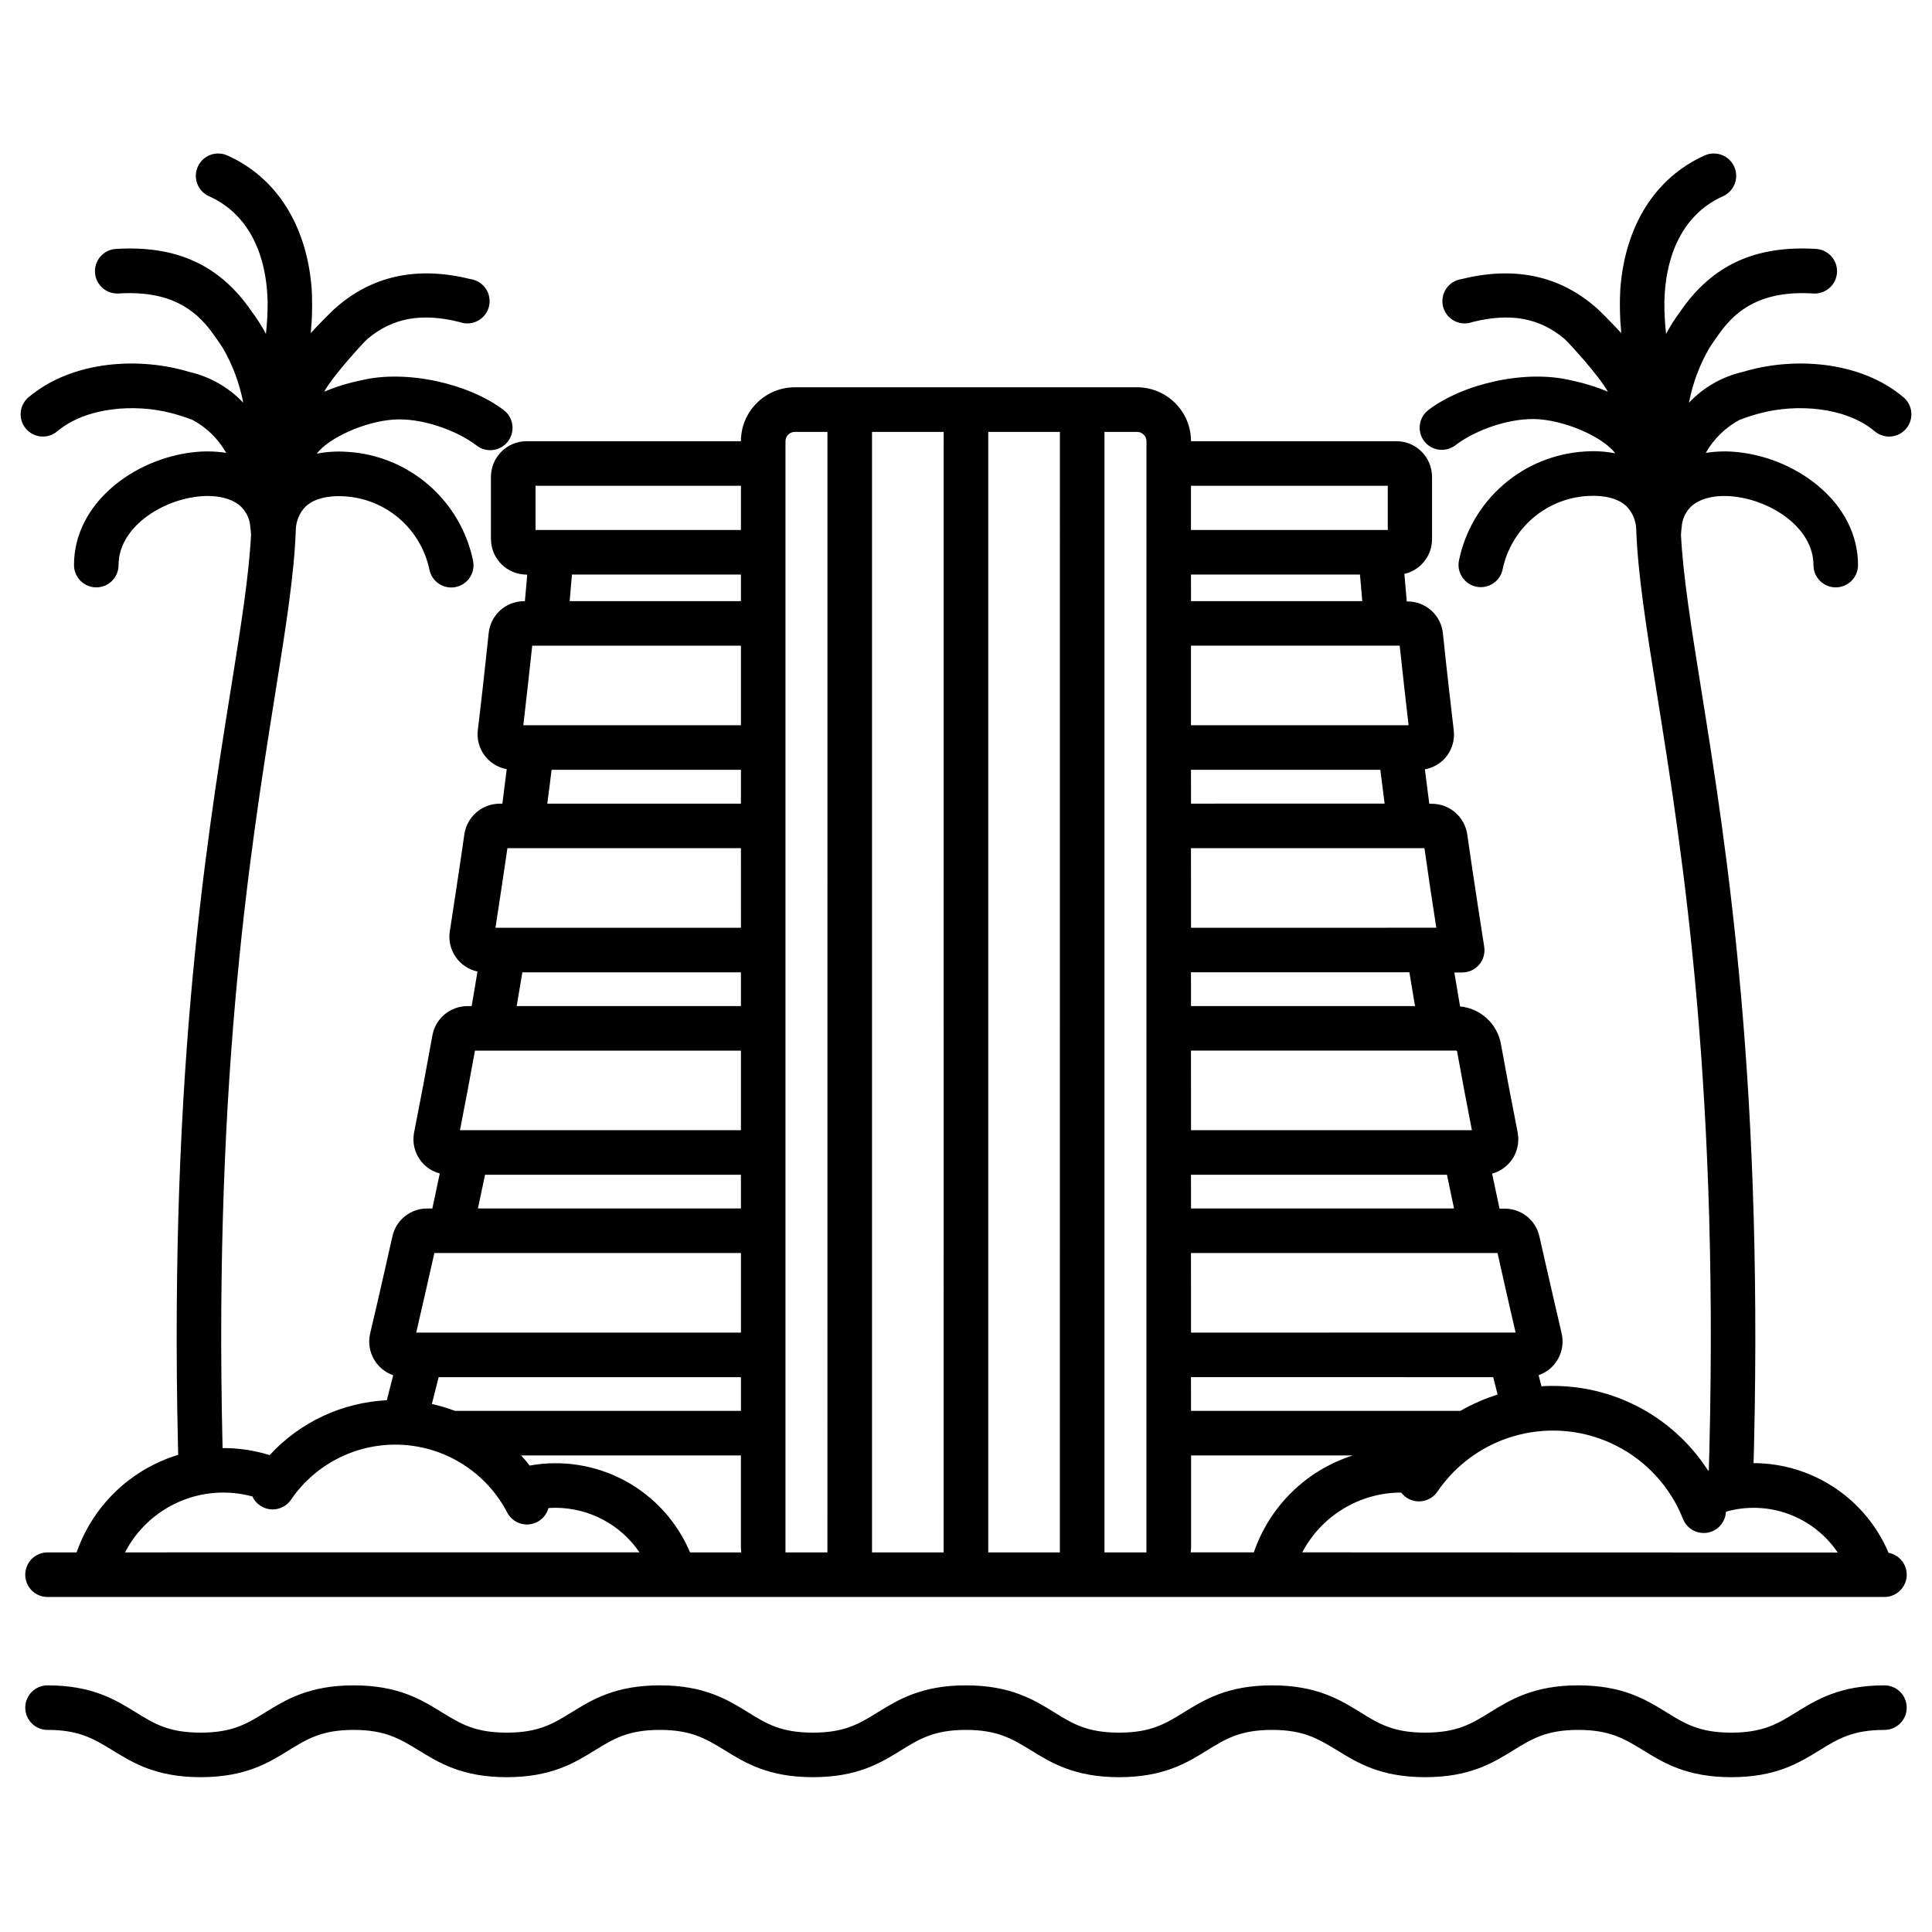 <?xml version="1.0" encoding="UTF-8"?>
<!-- Uploaded to: ICON Repo, www.svgrepo.com, Generator: ICON Repo Mixer Tools -->
<svg fill="#000000" width="800px" height="800px" version="1.1" viewBox="144 144 512 512" xmlns="http://www.w3.org/2000/svg">
 <g>
  <path d="m265.19 432.73c0.082-0.367 0.191-0.734 0.324-1.09 0.027-0.562 0.027-1.121 0-1.684-0.195 1.062-0.395 2.125-0.602 3.188 0.148-0.312 0.277-0.512 0.277-0.414z"/>
  <path d="m602.82 614.97c-11.809 0-17.957-3.789-23.379-7.144-4.871-2.953-8.719-5.383-17.18-5.383-8.461 0-12.309 2.383-17.18 5.383-5.422 3.344-11.562 7.144-23.379 7.144s-17.969-3.797-23.391-7.144c-4.922-2.953-8.707-5.383-17.18-5.383-8.473 0-12.309 2.383-17.18 5.383-5.422 3.356-11.562 7.144-23.379 7.144-11.816 0-17.969-3.789-23.391-7.144-4.871-2.953-8.719-5.383-17.18-5.383-8.461 0-12.309 2.383-17.18 5.383-5.422 3.356-11.57 7.144-23.391 7.144-11.816 0-17.957-3.789-23.379-7.144-4.871-2.953-8.719-5.383-17.18-5.383s-12.309 2.383-17.18 5.383c-5.422 3.344-11.57 7.144-23.391 7.144-11.816 0-17.957-3.797-23.379-7.144-4.922-2.953-8.719-5.383-17.18-5.383-8.461 0-12.309 2.383-17.18 5.383-5.422 3.356-11.57 7.144-23.379 7.144s-17.969-3.797-23.391-7.144c-4.871-2.953-8.719-5.383-17.18-5.383l-0.012 0.004c-3.262 0-5.902-2.644-5.902-5.906s2.641-5.902 5.902-5.902c11.809 0 17.969 3.797 23.391 7.144 4.859 3.012 8.707 5.383 17.18 5.383 8.473 0 12.309-2.371 17.172-5.383 5.422-3.344 11.57-7.144 23.391-7.144 11.816 0 17.957 3.797 23.379 7.144 4.922 3.012 8.719 5.383 17.18 5.383s12.309-2.371 17.18-5.383c5.422-3.344 11.57-7.144 23.391-7.144 11.816 0 17.957 3.797 23.379 7.144 4.871 3.012 8.719 5.383 17.18 5.383 8.461 0 12.32-2.371 17.18-5.383 5.434-3.344 11.57-7.144 23.391-7.144 11.816 0 17.957 3.797 23.391 7.144 4.859 3.012 8.707 5.383 17.18 5.383s12.309-2.371 17.18-5.383c5.422-3.344 11.562-7.144 23.379-7.144s17.969 3.797 23.391 7.144c4.871 3.012 8.707 5.383 17.18 5.383 8.473 0 12.309-2.371 17.18-5.383 5.422-3.344 11.562-7.144 23.379-7.144s17.969 3.797 23.391 7.144c4.859 3.012 8.707 5.383 17.172 5.383 8.461 0 12.32-2.371 17.18-5.383 5.422-3.344 11.57-7.144 23.391-7.144h0.004c3.262 0 5.906 2.641 5.906 5.902s-2.644 5.906-5.906 5.906c-8.461 0-12.309 2.383-17.18 5.383-5.422 3.344-11.57 7.141-23.391 7.141z"/>
  <path d="m277.48 252.67c-9.094-6.945-25.691-10.824-37.824-7.871-3.344 0.684-6.609 1.691-9.754 3.012 2.312-4.25 10.609-13.273 11.582-14.082 6.641-5.519 14.297-6.887 24.305-4.387 1.574 0.586 3.324 0.473 4.812-0.312 1.488-0.781 2.57-2.16 2.977-3.789 0.406-1.633 0.102-3.359-0.844-4.75-0.945-1.391-2.434-2.312-4.102-2.535-14.23-3.531-26.363-0.828-36.113 8.012-0.758 0.688-4.922 4.871-6.16 6.316 0.098-1.121 0.176-2.242 0.246-3.344v-0.004c0.145-2.769 0.145-5.551 0-8.324-1.27-16.777-9.219-29.52-22.375-35.426v0.004c-2.988-1.332-6.492 0.012-7.82 3-1.332 2.988 0.012 6.492 3 7.824 9.691 4.328 15.152 14.168 15.516 27.848 0.016 2.887-0.137 5.769-0.453 8.637-1.086-2.062-2.336-4.035-3.738-5.902-8.414-12.32-19.867-17.613-36.016-16.629h0.004c-3.262 0.199-5.746 3-5.547 6.262s3.004 5.742 6.262 5.547c13.777-0.855 20.301 4.379 24.602 10.098 0.402 0.531 2.488 3.492 3.012 4.348 2.606 4.488 4.434 9.391 5.402 14.492-3.856-4.078-8.84-6.918-14.316-8.156-12.676-3.879-30.699-3.297-42.598 6.742v-0.004c-2.473 2.109-2.777 5.82-0.684 8.301 2.098 2.484 5.805 2.809 8.297 0.723 7.723-6.523 20.754-7.352 30.27-4.84 1.887 0.492 3.746 1.086 5.57 1.781 3.754 2.016 6.859 5.051 8.965 8.758-2.934-0.461-5.914-0.512-8.859-0.156-15.477 1.75-31.488 13.41-31.488 29.895l0.004-0.004c0 3.262 2.641 5.906 5.902 5.906s5.902-2.644 5.902-5.906c0-9.75 10.914-17.012 21.02-18.164 4.773-0.531 8.855 0.383 11.285 2.527v0.004c1.312 1.23 2.191 2.848 2.512 4.613 0.125 1.004 0.223 1.988 0.297 2.953-0.562 10.953-2.676 24.176-5.312 40.668-6.887 42.934-17.012 106.27-13.777 211.03l-0.004 0.004c3.871-0.859 7.887-0.809 11.73 0.145h0.09c-3.269-103.87 6.828-166.7 13.598-209.25 2.856-17.809 5.106-31.902 5.539-43.918 0.062-2.301 0.992-4.492 2.598-6.141 2.156-2.016 5.758-2.953 10.164-2.707l0.004 0.004c5.383 0.289 10.52 2.348 14.613 5.859 4.094 3.512 6.91 8.277 8.016 13.555 0.637 3.195 3.746 5.273 6.945 4.637 1.535-0.305 2.887-1.207 3.754-2.508 0.871-1.301 1.188-2.898 0.883-4.434-1.609-7.828-5.766-14.91-11.816-20.137-6.047-5.227-13.656-8.305-21.641-8.762-2.664-0.18-5.344-0.016-7.969 0.492 3.238-4.269 12.684-8.461 20.223-9.023 7.391-0.562 16.836 2.785 22.16 6.887 2.59 1.98 6.293 1.488 8.273-1.102 0.961-1.25 1.383-2.828 1.172-4.391-0.211-1.562-1.035-2.977-2.293-3.926z"/>
  <path d="m522.52 252.67c9.094-6.945 25.691-10.824 37.824-7.871h0.004c3.34 0.684 6.606 1.691 9.75 3.012-2.312-4.25-10.609-13.273-11.582-14.082-6.641-5.519-14.297-6.887-24.305-4.387-1.574 0.586-3.324 0.473-4.812-0.312-1.484-0.781-2.566-2.16-2.977-3.789-0.406-1.633-0.098-3.359 0.844-4.75 0.945-1.391 2.438-2.312 4.102-2.535 14.23-3.531 26.363-0.828 36.113 8.012 0.758 0.688 4.922 4.871 6.16 6.316-0.098-1.121-0.176-2.242-0.246-3.344v-0.004c-0.145-2.769-0.145-5.551 0-8.324 1.27-16.777 9.219-29.52 22.375-35.426v0.004c2.988-1.332 6.492 0.012 7.824 3 1.332 2.988-0.012 6.492-3.004 7.824-9.691 4.328-15.152 14.168-15.516 27.848-0.016 2.887 0.137 5.769 0.453 8.637 1.09-2.062 2.34-4.035 3.738-5.902 8.414-12.32 19.867-17.613 36.016-16.629 3.258 0.199 5.742 3 5.543 6.262-0.199 3.262-3 5.742-6.262 5.547-13.777-0.855-20.301 4.379-24.551 10.098-0.402 0.531-2.488 3.492-3.012 4.348-2.606 4.488-4.434 9.391-5.402 14.492 3.844-4.07 8.809-6.91 14.27-8.156 12.676-3.879 30.699-3.297 42.598 6.742v-0.004c2.473 2.109 2.777 5.82 0.68 8.301-2.098 2.484-5.805 2.809-8.297 0.723-7.723-6.523-20.754-7.352-30.27-4.84-1.887 0.492-3.746 1.086-5.57 1.781-3.75 2.016-6.859 5.051-8.961 8.758 2.93-0.461 5.91-0.512 8.855-0.156 15.477 1.75 31.488 13.41 31.488 29.895v-0.004c0 3.262-2.644 5.906-5.906 5.906-3.258 0-5.902-2.644-5.902-5.906 0-9.75-10.914-17.012-21.02-18.164-4.773-0.531-8.855 0.383-11.285 2.527v0.004c-1.309 1.23-2.191 2.848-2.512 4.613-0.125 1.004-0.223 1.988-0.297 2.953 0.562 10.953 2.676 24.176 5.312 40.668 6.887 42.934 17.012 106.27 13.777 211.03l0.004 0.004c-3.871-0.859-7.883-0.809-11.73 0.145h-0.09c3.277-103.96-6.781-166.79-13.59-209.34-2.856-17.809-5.106-31.902-5.539-43.918v0.004c-0.059-2.301-0.988-4.496-2.598-6.141-2.156-2.016-5.758-2.953-10.164-2.707-5.383 0.289-10.523 2.348-14.613 5.859-4.094 3.512-6.914 8.277-8.02 13.555-0.633 3.199-3.742 5.277-6.941 4.641-3.199-0.637-5.273-3.746-4.641-6.941 1.613-7.832 5.766-14.91 11.816-20.137 6.051-5.227 13.66-8.309 21.641-8.766 2.668-0.18 5.348-0.016 7.973 0.492-3.238-4.269-12.684-8.461-20.223-9.023-7.391-0.562-16.836 2.785-22.16 6.887-2.59 1.98-6.293 1.488-8.273-1.102-1.945-2.582-1.449-6.25 1.109-8.227z"/>
  <path d="m644.47 555.47c-2.973-7.012-7.938-12.996-14.277-17.211-6.34-4.219-13.777-6.484-21.391-6.516-4.129 0-8.227 0.668-12.145 1.969-1.141-1.77-2.398-3.469-3.758-5.078-9.277-11.008-22.938-17.355-37.332-17.348-0.984 0-2.047 0-3.059 0.109-0.254-0.984-0.5-1.969-0.758-2.953h-0.004c4.551-1.582 7.184-6.332 6.113-11.031-1.898-8.07-4.586-19.977-5.902-25.742h-0.004c-0.949-4.316-4.785-7.387-9.211-7.367h-1.348c-0.668-3.09-1.328-6.168-1.969-9.27h0.004c2.512-0.691 4.629-2.387 5.852-4.684 1.035-2 1.344-4.297 0.867-6.496-1.535-7.773-3.012-15.547-4.387-23.172-0.965-5.375-5.391-9.449-10.824-9.961-0.531-3.078-1.031-6.062-1.523-9.004h2.098-0.004c1.734 0 3.383-0.766 4.504-2.094s1.602-3.078 1.309-4.793c0 0-3.16-20.211-4.477-29.668-0.66-4.66-4.641-8.129-9.348-8.148h-0.719c-0.402-3.031-0.789-6.082-1.172-9.133l0.004 0.004c2.051-0.375 3.926-1.41 5.332-2.953 1.789-2.012 2.637-4.695 2.32-7.371-0.316-2.727-1.969-16.777-2.875-25.723h0.004c-0.496-4.809-4.555-8.461-9.387-8.449h-0.188c-0.215-2.422-0.43-4.852-0.641-7.293 4.289-0.984 7.328-4.801 7.332-9.199v-16.531c-0.008-5.211-4.227-9.434-9.438-9.438h-54.434c-0.012-7.887-6.402-14.277-14.289-14.289h-90.707c-7.887 0.012-14.277 6.402-14.285 14.289h-56.797c-5.211 0.004-9.438 4.227-9.449 9.438v16.473c0.008 5.215 4.234 9.438 9.449 9.445h0.168c-0.195 2.356-0.402 4.703-0.621 7.047l-0.207-0.004c-4.836-0.012-8.898 3.644-9.387 8.453-0.738 7.047-1.969 18.254-2.883 25.723-0.574 4.93 2.781 9.457 7.664 10.344-0.375 3.059-0.758 6.102-1.16 9.141h-0.719c-4.691 0.02-8.668 3.465-9.348 8.109-1.27 8.945-3.277 21.941-3.856 25.723l-0.004-0.004c-0.758 4.934 2.457 9.602 7.332 10.656-0.492 2.953-0.984 6.031-1.543 9.16h-1.102l-0.004 0.004c-4.574-0.004-8.496 3.277-9.297 7.781-1.504 8.402-3.129 17.031-4.832 25.633-0.691 3.43 0.574 6.957 3.285 9.164 1.027 0.832 2.223 1.438 3.504 1.77-0.629 2.953-1.277 6.082-1.969 9.289h-1.367c-4.422-0.02-8.258 3.051-9.211 7.371-0.59 2.637-3.652 16.277-5.902 25.742-1.098 4.711 1.539 9.492 6.109 11.078-0.562 2.223-1.129 4.43-1.691 6.621-11.855 0.582-23.008 5.805-31.047 14.535-10.207-3.176-21.25-2.262-30.797 2.551-9.547 4.812-16.852 13.145-20.371 23.238h-7.703c-3.262 0-5.902 2.644-5.902 5.906 0 3.262 2.641 5.902 5.902 5.902h486.79c3.055 0.008 5.609-2.32 5.891-5.359s-1.805-5.793-4.809-6.348zm-358.55-282.73h54.434v11.711l-54.434-0.004zm54.434 23.52v7.047l-45.391-0.004c0.203-2.344 0.406-4.691 0.609-7.047zm-55.312 18.852h55.312v21.086h-57.668c0.758-6.535 1.699-14.918 2.359-21.086zm55.312 32.895v8.965h-51.312c0.395-2.953 0.766-5.973 1.133-8.965zm-61.883 20.773h61.883l0.004 21.086h-65.055c0.77-4.969 2.125-13.902 3.168-21.086zm61.883 32.895v8.945h-59.422c0.52-3.043 1.02-6.023 1.504-8.945zm-70.484 20.754h70.484v21.086h-74.457c1.387-7.106 2.727-14.152 3.977-21.086zm70.484 32.895v8.934h-69.695c0.66-3.07 1.277-6.043 1.879-8.934zm-81.246 20.742h81.25v21.086h-86.051c1.781-7.676 3.856-16.875 4.801-21.086zm81.25 32.895v8.934h-75.77c-2-0.754-4.055-1.363-6.141-1.828 0.602-2.352 1.199-4.715 1.801-7.106zm-163.22 46.434c3.082-5.957 8.113-10.68 14.254-13.375 6.144-2.699 13.027-3.207 19.5-1.441 0.441 0.969 1.141 1.801 2.023 2.398 1.297 0.887 2.887 1.219 4.426 0.93 1.539-0.289 2.898-1.18 3.781-2.473 6.633-9.711 17.875-15.23 29.617-14.531 11.738 0.695 22.25 7.508 27.684 17.934 1.125 2.148 3.449 3.391 5.863 3.129 2.41-0.262 4.418-1.969 5.059-4.309 0.629-0.051 1.27-0.078 1.91-0.078 8.898 0.035 17.211 4.449 22.219 11.809zm149.73 0h0.004c-3.414-8.094-9.484-14.781-17.211-18.965-7.727-4.184-16.645-5.606-25.289-4.039-0.355-0.441-0.699-0.895-1.062-1.32-0.363-0.422-0.797-0.914-1.211-1.367h58.254v24.148c0 0.516 0.035 1.031 0.098 1.543zm36.406 0h-11.113v-294.46c0-1.371 1.109-2.481 2.477-2.481h8.648zm30.801 0h-18.98v-296.94h18.992zm30.801 0h-18.98v-296.94h18.992zm22.938 0h-11.117v-296.94h8.648c1.367 0 2.481 1.109 2.481 2.481zm11.809-282.66h52.152v11.711h-52.152zm0 23.52h44.781c0.195 2.356 0.402 4.703 0.621 7.047h-45.391zm0 18.852h55.312c0.758 7.133 1.812 16.355 2.352 21.086h-57.664zm0 32.895h50.184c0.375 3 0.746 5.984 1.133 8.965l-51.305 0.004zm0 20.773h61.875c0.984 7.047 2.047 14.121 3.141 21.086l-65.004 0.004zm0 32.895h57.879c0.48 2.953 0.984 5.902 1.496 8.945l-59.363 0.004zm0 20.754h70.316l0.195 0.156c1.238 6.887 2.559 13.902 3.938 20.93l-74.438 0.004zm0 32.895h67.836c0.609 2.953 1.23 5.902 1.871 8.934l-69.695 0.004zm0 20.742h81.238c0.906 3.996 2.953 13.266 4.801 21.086l-86.027 0.004zm0 32.895 80.098 0.004c0.383 1.535 0.766 3.07 1.16 4.613-3.426 1.078-6.727 2.523-9.84 4.32h-71.406zm16.648 46.434h-16.727v0.004c0.066-0.512 0.102-1.027 0.109-1.543v-24.148h42.863c-12.32 3.926-22.055 13.457-26.234 25.691zm12.84 0 0.004 0.004c2.496-4.758 6.246-8.746 10.84-11.539 4.594-2.793 9.859-4.285 15.234-4.312h0.156c0.383 0.516 0.848 0.961 1.379 1.32 2.695 1.832 6.363 1.137 8.195-1.555 5.082-7.453 12.703-12.801 21.441-15.035 8.738-2.238 17.992-1.211 26.027 2.887 8.035 4.098 14.301 10.984 17.625 19.371 0.895 2.254 3.074 3.734 5.5 3.727 0.742 0.004 1.477-0.137 2.164-0.41 2.164-0.859 3.621-2.91 3.719-5.234 5.449-1.555 11.25-1.34 16.566 0.602 5.32 1.945 9.891 5.523 13.055 10.219z"/>
 </g>
</svg>